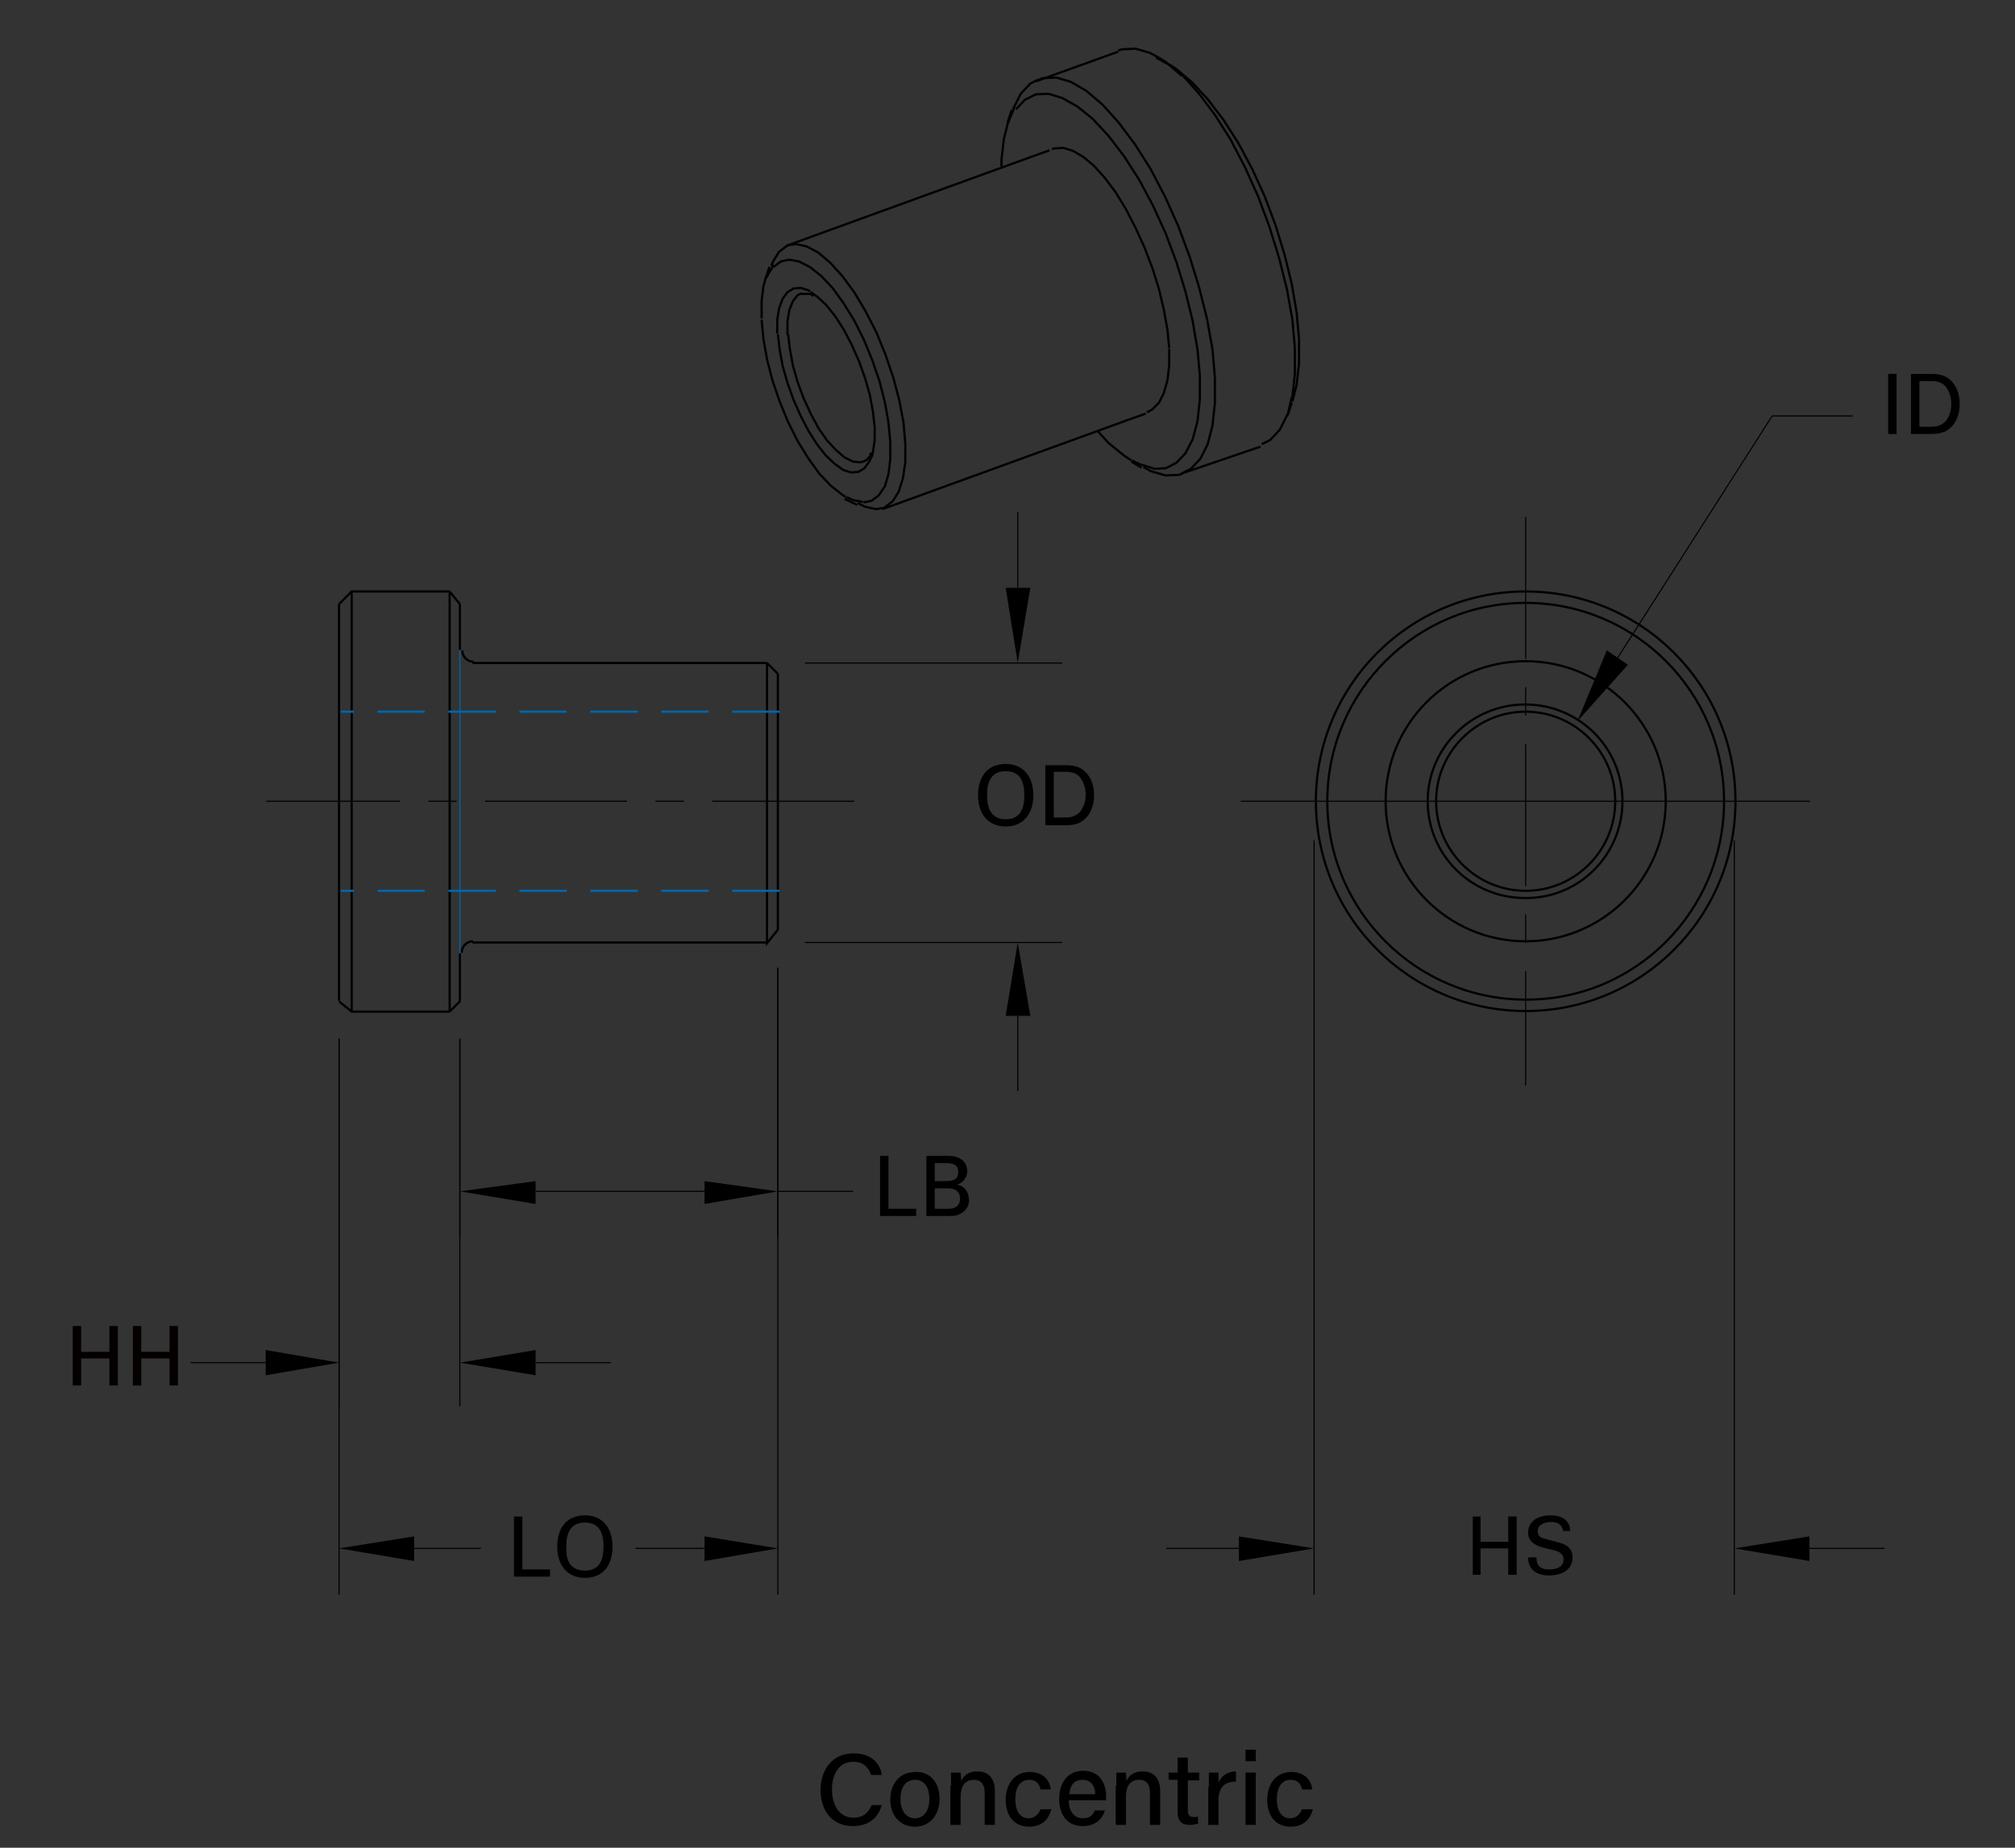 <?xml version="1.0" encoding="utf-8"?>
<!-- Generator: Adobe Illustrator 26.3.1, SVG Export Plug-In . SVG Version: 6.00 Build 0)  -->
<svg version="1.1" id="图层_1" xmlns="http://www.w3.org/2000/svg" xmlns:xlink="http://www.w3.org/1999/xlink" x="0px" y="0px"
	 viewBox="0 0 335.2 307.4" style="enable-background:new 0 0 335.2 307.4;" xml:space="preserve">
<rect x="0" y="0" width="335.2" height="307.4" fill="#333333" stroke="none"/>
<style type="text/css">
	.st0{fill:none;stroke:#000000;stroke-width:0.183;stroke-miterlimit:10;stroke-dasharray:23.618,4.723,4.723,4.723;}
	.st1{fill:none;stroke:#000000;stroke-width:0.368;stroke-miterlimit:10;}
	.st2{fill:none;stroke:#040000;stroke-width:0.183;stroke-dasharray:23.618,4.723,4.723,4.723;}
	.st3{stroke:#040000;stroke-width:0.183;stroke-miterlimit:10;}
	.st4{fill:none;stroke:#000000;stroke-width:0.183;stroke-miterlimit:10;}
	.st5{stroke:#000000;stroke-width:0.183;}
	.st6{fill:none;stroke:#000000;stroke-width:0.183;}
	.st7{stroke:#000000;stroke-width:0.183;stroke-miterlimit:10;}
	.st8{fill:none;stroke:#0065AC;stroke-width:0.183;stroke-miterlimit:10;}
	.st9{fill:none;stroke:#0065AC;stroke-width:0.368;stroke-miterlimit:10;stroke-dasharray:7.873,3.936;}
	.st10{fill:#0065AC;}
	.st11{fill:#040000;}
	.st12{stroke:#0065AC;stroke-width:0.147;stroke-miterlimit:10;}
	.st13{clip-path:url(#SVGID_00000072961883570316862000000001623867266967615167_);fill:none;stroke:#FFFFFF;stroke-width:1.5;}
	.st14{clip-path:url(#SVGID_00000033356241849239080050000006340370664281839759_);}
</style>
<line class="st0" x1="142.1" y1="133.3" x2="44.3" y2="133.3"/>
<path class="st1" d="M78.6,110.3h49 M78.6,156.8h49 M76.5,100.5v7.6 M74.8,98.4v69.9 M58.5,98.4v69.9 M56.4,100.5v66 M56.4,166.6
	l2.1,1.7h16.3 M74.8,168.3l1.7-1.7 M56.4,100.5l2.1-2.1h16.3 M74.8,98.4l1.7,2.1 M129.4,112v42.8 M127.6,110.3v46.6l1.7-2.1
	 M127.6,110.3l1.7,1.7"/>
<line class="st2" x1="253.8" y1="86" x2="253.8" y2="180.6"/>
<g>
	<path class="st1" d="M269.9,133.3c0-8.9-7.2-16.1-16.2-16.1c-8.9,0-16.2,7.2-16.2,16.1c0,8.9,7.2,16.1,16.2,16.1
		C262.7,149.5,269.9,142.2,269.9,133.3 M286.8,133.3c0-18.2-14.8-33-33-33c-18.2,0-33,14.8-33,33c0,18.2,14.8,33,33,33
		C272,166.4,286.8,151.6,286.8,133.3 M277.1,133.3c0-12.8-10.4-23.3-23.3-23.3c-12.9,0-23.3,10.4-23.3,23.3
		c0,12.8,10.4,23.3,23.3,23.3C266.6,156.6,277.1,146.2,277.1,133.3 M288.7,133.3c0-19.3-15.6-34.9-34.9-34.9
		c-19.3,0-34.9,15.6-34.9,34.9c0,19.3,15.6,34.9,34.9,34.9C273.1,168.2,288.7,152.6,288.7,133.3"/>
</g>
<line class="st3" x1="301.1" y1="133.3" x2="206.4" y2="133.3"/>
<g>
	<path class="st1" d="M268.7,133.3c0-8.2-6.7-14.9-14.9-14.9c-8.2,0-14.9,6.7-14.9,14.9c0,8.2,6.7,14.9,14.9,14.9
		C262,148.2,268.7,141.5,268.7,133.3"/>
</g>
<path class="st4" d="M218.6,139.8v125.5 M288.5,139.8v125.5 M206.1,257.6H194 M301,257.6h12.5"/>
<polygon points="206.1,255.6 206.1,259.7 218.6,257.6 "/>
<polygon points="301,255.6 301,259.7 288.5,257.6 "/>
<path class="st5" d="M218.6,133.6L218.6,133.6 M288.5,133.6L288.5,133.6 M288.5,257.6L288.5,257.6 M56.4,172.8v92.5 M129.4,161
	v104.3 M68.9,257.6H80 M117.2,257.6h-11.5"/>
<polygon points="68.9,255.6 68.9,259.7 56.4,257.6 "/>
<polygon points="117.2,255.6 117.2,259.7 129.4,257.6 "/>
<path class="st6" d="M56.4,166.6L56.4,166.6 M129.4,154.8L129.4,154.8 M129.4,257.6L129.4,257.6 M56.4,172.8V234 M76.5,172.8V234
	 M89.1,226.7h12.5 M44.2,226.7H31.7"/>
<polygon points="89.1,224.6 89.1,228.8 76.5,226.7 "/>
<polygon points="44.2,224.6 44.2,228.8 56.4,226.7 "/>
<path class="st6" d="M56.4,166.6L56.4,166.6 M76.5,166.6L76.5,166.6 M76.5,226.7L76.5,226.7 M133.9,156.8h42.8 M133.9,110.3h42.8
	 M169.3,169v12.5 M169.3,97.8V85.2"/>
<polygon points="167.3,169 171.4,169 169.3,156.8 "/>
<polygon points="167.3,97.8 171.4,97.8 169.3,110.3 "/>
<path class="st6" d="M127.6,156.8L127.6,156.8 M127.6,110.3L127.6,110.3 M169.3,110.3L169.3,110.3"/>
<path class="st4" d="M308.2,69.2h-13.4L269,109.6"/>
<polygon points="267.3,108.2 270.8,110.6 262.4,120 "/>
<path class="st1" d="M127.4,46.2l-0.4,1.4l-0.3,2.5l0,2.9 M150.6,73.8l-0.3-3.5l-0.7-3.7l-1-3.8l-1.3-3.8l-1.5-3.7l-1.8-3.5
	l-1.9-3.2l-2-2.7l-2-2.2l-2-1.7l-1.9-1l-1.8-0.4l-1.3,0.2 M148.1,73.5l-0.3-3.2l-0.6-3.4l-0.9-3.5l-1.2-3.5l-1.4-3.4l-1.6-3.2
	l-1.8-2.9l-1.8-2.5l-1.9-2l-1.9-1.5l-1.8-0.9l-1.6-0.3l-1.4,0.3l-1.2,0.9 M129.3,55.5l0-2.3l0.3-1.9l0.6-1.6l0.8-1.1l1-0.6l1.2-0.1
	l1.3,0.4l0.3,0.2 M216.1,56.4l-0.4-4.4l-0.8-4.7l-1.2-4.9l-1.5-4.9l-1.8-4.8l-2.1-4.6l-2.3-4.3l-2.5-3.9l-2.6-3.4l-2.6-2.8l-2.6-2.2
	l-1.2-0.8 M215.4,57.9l-0.4-4.7l-0.9-5l-1.3-5.2l-1.6-5.2l-1.9-5.1l-2.2-4.9l-2.4-4.6l-2.6-4.1l-2.7-3.6l-2.7-3 M202.1,62.8
	l-0.4-4.7l-0.9-5l-1.3-5.2l-1.6-5.2l-1.9-5.1l-2.2-4.9l-2.4-4.6l-2.6-4.1l-2.7-3.6l-2.7-3l-2.7-2.3l-2.6-1.5l-2.4-0.7l-2.2,0.1
	l-0.6,0.2 M199.6,62.5l-0.4-4.4l-0.8-4.7l-1.2-4.9l-1.5-4.9l-1.8-4.8l-2.1-4.6l-2.3-4.3l-2.5-3.9l-2.6-3.4l-2.6-2.8l-2.6-2.1
	l-2.5-1.4l-2.3-0.7l-2.1,0.1l-1.8,0.9l-1.5,1.6"/>
<line class="st1" x1="171.8" y1="26" x2="130.8" y2="40.9"/>
<path class="st1" d="M167.7,20.3l-0.7,2.8l-0.4,3.5v1.1 M192.6,9.5l-1.3-0.7l-2.4-0.7l-2.2,0.1L186,8.4"/>
<line class="st1" x1="194.4" y1="10.7" x2="192.3" y2="9.6"/>
<polyline class="st1" points="196.6,12.6 193.9,10.3 192.6,9.5 "/>
<path class="st1" d="M168.3,18.3l-0.7,2.1 M168.7,18l-1,2.4 M186,8.6l-13.6,4.9"/>
<path class="st1" d="M172.8,13.2l-1.4,0.7l-1.6,1.7l-1.3,2.6 M131.1,40.8l-0.2,0.1l-1.3,1l-1,1.6l-0.3,0.7 M128.7,44.1l-0.9,1.5
	l-0.3,0.6"/>
<path class="st1" d="M128,44.4l-0.7,2.1 M187.8,69.8l-41,14.9"/>
<path class="st1" d="M188.2,76.6l-1.2-0.8l-2.6-2.1l-1.9-2.1 M214.2,68.9l-1.3,2.6l-1.6,1.7l-1.4,0.7"/>
<line class="st1" x1="209.7" y1="74.3" x2="196.5" y2="78.8"/>
<path class="st1" d="M196.7,78.8l-0.6,0.2l-2.2,0.1l-2.4-0.7l-1.3-0.7 M216.1,56.4v4l-0.4,3.6l-0.7,2.8 M215.4,57.9l0,4.3l-0.4,3.8"
	/>
<path class="st1" d="M214.9,66l-0.7,3.1 M214.9,67l-0.7,2.1 M189.9,77.8l-1.7-1"/>
<path class="st1" d="M191.8,77.9l-2.3-0.7l-1.2-0.6 M202.1,62.8l0,4.3l-0.4,3.7l-0.8,3.1l-1.2,2.4l-1.6,1.7l-1.4,0.7 M199.6,62.5v4
	l-0.4,3.6l-0.8,3l-1.2,2.3l-1.5,1.6l-1.8,0.9l-2.1,0.1 M134.9,48.6l1.1,0.8l1.5,1.4l1.5,1.9l1.4,2.2l1.3,2.5l1.2,2.7l1,2.8l0.8,2.8
	l0.5,2.7l0.3,2.6 M131,55.7l0-2.2l0.3-1.9l0.6-1.5l0.8-1l0.6-0.3"/>
<polyline class="st1" points="133.2,48.9 133.5,48.9 134.9,48.9 135.3,49.3 "/>
<polyline class="st1" points="145,75.6 144.2,76.5 143.6,76.8 "/>
<line class="st1" x1="145" y1="75.3" x2="144.7" y2="75.7"/>
<path class="st1" d="M150.6,73.8l0,3.1l-0.4,2.7l-0.7,2.2l-1,1.6l-1.3,1l-0.2,0.1 M148.1,73.5l0,2.9l-0.3,2.5l-0.6,2l-1,1.5
	l-1.2,0.9l-1.4,0.3 M145.5,71l0,2.3l-0.3,2l-0.2,0.8 M147,84.5l-1.3,0.2l-1.8-0.4l-1.2-0.6 M144.9,76.1l-0.3,0.7l-0.8,1.1l-1,0.6
	l-1.2,0.1l-1.3-0.4l-1.4-1l-1.5-1.4l-1.5-1.9l-1.4-2.2l-1.3-2.5l-1.2-2.7l-1-2.8l-0.8-2.8l-0.5-2.7l-0.3-2.6 M143.6,76.8l-0.5,0.1
	l-1.2-0.1l-1.4-0.7l-1.4-1.2l-1.5-1.6l-1.4-2l-1.3-2.4l-1.2-2.6l-1-2.7l-0.8-2.8l-0.5-2.7l-0.3-2.5 M143.5,83.5l-1.6-0.3l-1.1-0.5"
	/>
<line class="st1" x1="142.6" y1="84" x2="140.5" y2="83"/>
<path class="st1" d="M140.7,82.7l-0.6-0.4l-1.9-1.5l-1.9-2l-1.8-2.5l-1.8-2.9l-1.6-3.2l-1.4-3.4l-1.2-3.5l-0.9-3.5l-0.6-3.4
	l-0.3-3.2"/>
<path class="st7" d="M76.5,172.8v33 M129.4,161v44.8 M89.1,198.2h28.2 M129.4,198.2h12.5"/>
<polygon points="89.1,196.5 89.1,200.3 76.5,198.2 "/>
<polygon points="117.2,196.5 117.2,200.3 129.4,198.2 "/>
<path class="st6" d="M76.5,166.6L76.5,166.6 M129.4,154.8L129.4,154.8 M129.4,198.2L129.4,198.2"/>
<g>
	<path class="st1" d="M76.9,108.2c0,1,0.8,1.9,1.9,1.9"/>
</g>
<line class="st1" x1="76.5" y1="158.6" x2="76.5" y2="166.6"/>
<g>
	<path class="st1" d="M78.7,156.6c-1,0-1.9,0.8-1.9,1.9"/>
</g>
<path class="st8" d="M76.5,158.6v-50.4"/>
<path class="st1" d="M194.5,57.9l-0.3-3.1l-0.6-3.3l-0.8-3.4l-1.1-3.5l-1.3-3.4l-1.5-3.3l-1.6-3.1l-1.7-2.8l-1.8-2.4l-1.8-2
	l-1.8-1.5l-1.7-1l-1.6-0.5l-1.5,0.1l-0.4,0.1 M190.8,68.6l0.9-0.5l1.1-1.1l0.8-1.6l0.6-2.1l0.3-2.5v-2.8"/>
<path class="st1" d="M171.8,26l2.8-1 M187.8,69.8l2.8-1"/>
<path class="st9" d="M129.7,118.4H56.7 M129.7,148.2H56.7"/>
<path class="st10" d="M285.8,132.9L285.8,132.9 M285.8,256.8L285.8,256.8"/>
<polygon points="146.4,202.3 146.4,192.3 147.8,192.3 147.8,201.1 152.4,201.1 152.4,202.3 "/>
<g>
	<path d="M154.1,202.3v-10h3.6c1.7,0,3.2,0.7,3.2,2.6c0,1-0.7,1.9-1.7,2.2v0c1.3,0.2,2,1.3,2,2.6c0,1.2-0.8,2-1.8,2.4
		c-0.5,0.2-1.1,0.2-1.7,0.2H154.1z M155.5,196.5h1.7c1.3,0,2.2-0.2,2.2-1.5c0-1.3-0.9-1.5-2.2-1.5h-1.7V196.5z M155.5,201.1h2.3
		c1.1,0,1.9-0.5,1.9-1.7c0-1.2-0.9-1.7-1.9-1.7h-2.3V201.1z"/>
	<polygon points="85.5,262.3 85.5,252.3 86.9,252.3 86.9,261.1 91.5,261.1 91.5,262.3 	"/>
	<path d="M97.3,252.1c3.1,0,4.6,2.3,4.6,5.2c0,2.9-1.4,5.2-4.6,5.2c-3.1,0-4.6-2.3-4.6-5.2C92.7,254.4,94.1,252.1,97.3,252.1
		 M97.3,261.3c2.5,0,3.1-1.9,3.1-4c0-2.1-0.6-4-3.1-4c-2.5,0-3.1,1.9-3.1,4C94.1,259.3,94.7,261.3,97.3,261.3"/>
	<path d="M167.3,127.1c3.1,0,4.6,2.3,4.6,5.2c0,2.9-1.5,5.2-4.6,5.2c-3.1,0-4.6-2.3-4.6-5.2C162.7,129.3,164.2,127.1,167.3,127.1
		 M167.3,136.3c2.5,0,3.1-1.9,3.1-4c0-2.1-0.6-4-3.1-4c-2.5,0-3.1,1.9-3.1,4C164.2,134.3,164.8,136.3,167.3,136.3"/>
	<path d="M173.9,127.3h3.3c0.9,0,1.9,0.1,2.7,0.6c1.4,0.9,2.1,2.5,2.1,4.4c0,1.9-0.7,3.5-2.1,4.4c-0.8,0.5-1.8,0.6-2.7,0.6h-3.3
		V127.3z M175.3,136h2c1.4,0,2.1-0.6,2.5-1.1c0.6-0.9,0.8-1.7,0.8-2.7c0-0.9-0.2-1.8-0.8-2.7c-0.4-0.6-1.1-1.1-2.5-1.1h-2V136z"/>
	<polygon class="st11" points="12.1,230.5 12.1,220.6 13.5,220.6 13.5,224.9 18.2,224.9 18.2,220.6 19.6,220.6 19.6,230.5 
		18.2,230.5 18.2,226 13.5,226 13.5,230.5 	"/>
	<polygon class="st11" points="22.1,230.5 22.1,220.6 23.5,220.6 23.5,224.9 28.2,224.9 28.2,220.6 29.6,220.6 29.6,230.5 
		28.2,230.5 28.2,226 23.5,226 23.5,230.5 	"/>
	<line class="st12" x1="318.2" y1="71.8" x2="318.2" y2="71.8"/>
	<line class="st12" x1="320.4" y1="72" x2="320.4" y2="72"/>
	<rect x="314.1" y="62.2" width="1.4" height="10"/>
	<path d="M317.9,62.2h3.3c0.9,0,1.9,0.1,2.7,0.6c1.4,0.9,2.1,2.5,2.1,4.4c0,1.9-0.7,3.5-2.1,4.4c-0.8,0.5-1.8,0.6-2.7,0.6h-3.3V62.2
		z M319.3,71h2c1.4,0,2.1-0.6,2.5-1.1c0.6-0.9,0.8-1.7,0.8-2.7c0-0.9-0.2-1.8-0.8-2.7c-0.4-0.6-1.1-1.1-2.5-1.1h-2V71z"/>
</g>
<g>
	<defs>
		<polyline id="SVGID_1_" points="621.3,403.3 621.3,-388.7 9.3,-388.7 		"/>
	</defs>
	<clipPath id="SVGID_00000094584989833766752620000017837437469143561660_">
		<use xlink:href="#SVGID_1_"  style="overflow:visible;"/>
	</clipPath>
	
		<path style="clip-path:url(#SVGID_00000094584989833766752620000017837437469143561660_);fill:none;stroke:#FFFFFF;stroke-width:1.5;" d="
		M168.4,222.4c-0.2-1.3-1.2-2.1-2.5-2.1c-1.8,0-2.8,1.3-2.8,3c0,1.6,1,3,2.8,3c1.4,0,2.4-0.9,2.5-2.3h-1.2c-0.1,0.8-0.5,1.3-1.3,1.3
		c-1.1,0-1.6-1-1.6-1.9c0-1,0.4-2,1.6-2c0.6,0,1.2,0.4,1.2,1H168.4z"/>
	
		<path style="clip-path:url(#SVGID_00000094584989833766752620000017837437469143561660_);fill:none;stroke:#FFFFFF;stroke-width:1.5;" d="
		M170.2,224.2c0-0.7,0.2-1.3,1-1.3c0.8,0,1,0.7,1,1.3c0,0.7-0.2,1.3-1,1.3C170.4,225.5,170.2,224.8,170.2,224.2z M169,224.2
		c0,1.3,0.8,2.2,2.1,2.2c1.3,0,2.1-0.9,2.1-2.2c0-1.3-0.8-2.2-2.1-2.2C169.9,222,169,222.8,169,224.2z"/>
	
		<path style="clip-path:url(#SVGID_00000094584989833766752620000017837437469143561660_);fill:none;stroke:#FFFFFF;stroke-width:1.5;" d="
		M174,226.2h1.1v-2.2c0-0.8,0.3-1.2,0.9-1.2c0.5,0,0.7,0.3,0.7,1v2.3h1.1v-2.5c0-1-0.3-1.7-1.5-1.7c-0.5,0-1,0.2-1.3,0.7h0v-0.6H174
		V226.2z"/>
	
		<path style="clip-path:url(#SVGID_00000094584989833766752620000017837437469143561660_);fill:none;stroke:#FFFFFF;stroke-width:1.5;" d="
		M182.7,223.5c-0.1-1.1-1-1.6-1.9-1.6c-1.3,0-2.1,1-2.1,2.2c0,1.2,0.8,2.1,2.1,2.1c1.1,0,1.8-0.6,2-1.7h-1.1
		c-0.1,0.5-0.4,0.8-0.9,0.8c-0.7,0-0.9-0.7-0.9-1.3c0-0.6,0.2-1.3,1-1.3c0.5,0,0.8,0.2,0.8,0.7H182.7z"/>
	
		<path style="clip-path:url(#SVGID_00000094584989833766752620000017837437469143561660_);fill:none;stroke:#FFFFFF;stroke-width:1.5;" d="
		M184.3,223.7c0-0.3,0.2-0.9,0.9-0.9c0.6,0,0.8,0.3,0.9,0.9H184.3z M187.3,224.4c0.1-1.3-0.6-2.5-2-2.5c-1.3,0-2.1,0.9-2.1,2.2
		c0,1.3,0.8,2.2,2.1,2.2c0.9,0,1.6-0.4,1.9-1.4h-1c-0.1,0.3-0.4,0.5-0.9,0.5c-0.6,0-1-0.3-1-1H187.3z"/>
	
		<path style="clip-path:url(#SVGID_00000094584989833766752620000017837437469143561660_);fill:none;stroke:#FFFFFF;stroke-width:1.5;" d="
		M188,226.2h1.1v-2.2c0-0.8,0.3-1.2,0.9-1.2c0.5,0,0.7,0.3,0.7,1v2.3h1.1v-2.5c0-1-0.3-1.7-1.5-1.7c-0.5,0-1,0.2-1.3,0.7h0v-0.6H188
		V226.2z"/>
	
		<path style="clip-path:url(#SVGID_00000094584989833766752620000017837437469143561660_);fill:none;stroke:#FFFFFF;stroke-width:1.5;" d="
		M194.1,220.9H193v1.2h-0.7v0.8h0.7v2.4c0,0.8,0.6,1,1.3,1c0.2,0,0.5,0,0.7,0v-0.9c-0.1,0-0.2,0-0.4,0c-0.4,0-0.5-0.1-0.5-0.5v-2
		h0.8v-0.8h-0.8V220.9z"/>
	
		<path style="clip-path:url(#SVGID_00000094584989833766752620000017837437469143561660_);fill:none;stroke:#FFFFFF;stroke-width:1.5;" d="
		M195.5,226.2h1.1v-1.9c0-0.7,0.3-1.3,1.1-1.3c0.1,0,0.3,0,0.4,0V222c-0.1,0-0.2,0-0.2,0c-0.6,0-1.1,0.4-1.3,0.9h0v-0.8h-1.1V226.2z
		"/>
	
		<path style="clip-path:url(#SVGID_00000094584989833766752620000017837437469143561660_);fill:none;stroke:#FFFFFF;stroke-width:1.5;" d="
		M199.8,220.5h-1.1v0.9h1.1V220.5z M198.7,226.2h1.1v-4.1h-1.1V226.2z"/>
	
		<path style="clip-path:url(#SVGID_00000094584989833766752620000017837437469143561660_);fill:none;stroke:#FFFFFF;stroke-width:1.5;" d="
		M204.6,223.5c-0.1-1.1-1-1.6-1.9-1.6c-1.3,0-2.1,1-2.1,2.2c0,1.2,0.8,2.1,2.1,2.1c1.1,0,1.8-0.6,2-1.7h-1.1
		c-0.1,0.5-0.4,0.8-0.9,0.8c-0.7,0-0.9-0.7-0.9-1.3c0-0.6,0.2-1.3,1-1.3c0.5,0,0.8,0.2,0.8,0.7H204.6z"/>
</g>
<g>
	<g>
		<path d="M146.7,300.2c-0.5,2.1-2.1,3.6-4.8,3.6c-3.6,0-5.4-2.7-5.4-6c0-3.2,1.8-6.1,5.5-6.1c2.9,0,4.4,1.6,4.7,3.6h-1.8
			c-0.4-1.2-1.2-2.2-3-2.2c-2.5,0-3.5,2.3-3.5,4.6c0,2.3,1,4.7,3.6,4.7c1.8,0,2.6-1.1,3-2.1H146.7z"/>
		<path d="M156.3,299.3c0,2.5-1.5,4.6-4.1,4.6c-2.5,0-4.1-1.9-4.1-4.5c0-2.6,1.5-4.6,4.2-4.6C154.7,294.7,156.3,296.5,156.3,299.3z
			 M149.8,299.3c0,1.9,0.9,3.2,2.4,3.2c1.5,0,2.4-1.3,2.4-3.2c0-1.9-0.8-3.2-2.4-3.2C150.7,296.1,149.8,297.3,149.8,299.3z"/>
		<path d="M158.2,297.1c0-0.8,0-1.5,0-2.2h1.6c0,0.2,0.1,1.1,0.1,1.4c0.3-0.7,1-1.6,2.7-1.6c1.7,0,2.9,1,2.9,3.3v5.6h-1.7v-5.4
			c0-1.2-0.5-2.1-1.8-2.1c-1.5,0-2.2,1.1-2.2,2.8v4.7h-1.7V297.1z"/>
		<path d="M174.9,301c-0.4,1.5-1.4,2.9-3.7,2.9c-2.5,0-3.9-1.8-3.9-4.5c0-2.5,1.4-4.6,4-4.6c2.6,0,3.4,1.8,3.5,2.9h-1.7
			c-0.2-0.9-0.7-1.6-1.9-1.6c-1.5,0-2.3,1.3-2.3,3.2c0,2,0.8,3.2,2.2,3.2c1,0,1.6-0.6,2-1.5H174.9z"/>
		<path d="M177.8,299.6c0,1.6,0.8,2.9,2.3,2.9c1.3,0,1.7-0.6,2-1.3h1.7c-0.3,1.1-1.3,2.6-3.7,2.6c-2.8,0-3.9-2.2-3.9-4.5
			c0-2.6,1.3-4.7,4-4.7c2.8,0,3.8,2.2,3.8,4.2c0,0.3,0,0.5,0,0.7H177.8z M182.2,298.5c0-1.3-0.7-2.4-2.1-2.4c-1.5,0-2.1,1-2.2,2.4
			H182.2z"/>
		<path d="M185.7,297.1c0-0.8,0-1.5,0-2.2h1.6c0,0.2,0.1,1.1,0.1,1.4c0.3-0.7,1-1.6,2.7-1.6c1.7,0,2.9,1,2.9,3.3v5.6h-1.7v-5.4
			c0-1.2-0.5-2.1-1.8-2.1c-1.5,0-2.2,1.1-2.2,2.8v4.7h-1.7V297.1z"/>
		<path d="M194.4,294.9h1.5v-2.5h1.7v2.5h1.9v1.3h-1.9v4.9c0,0.8,0.2,1.2,1,1.2c0.2,0,0.5,0,0.7-0.1v1.2c-0.4,0.1-0.9,0.2-1.4,0.2
			c-1.4,0-2-0.7-2-2.2v-5.3h-1.5V294.9z"/>
		<path d="M201.1,297.3c0-1.1,0-1.8,0-2.4h1.6c0,0.2,0,1,0,1.7c0.4-1.1,1.5-1.9,2.9-1.9v1.7c-1.8,0-2.9,0.9-2.9,3.1v4.1h-1.7V297.3z
			"/>
		<path d="M207.2,291.1h1.7v1.9h-1.7V291.1z M207.2,294.9h1.7v8.7h-1.7V294.9z"/>
		<path d="M218.4,301c-0.4,1.5-1.4,2.9-3.7,2.9c-2.5,0-3.9-1.8-3.9-4.5c0-2.5,1.4-4.6,4-4.6c2.6,0,3.4,1.8,3.5,2.9h-1.7
			c-0.2-0.9-0.7-1.6-1.9-1.6c-1.5,0-2.3,1.3-2.3,3.2c0,2,0.8,3.2,2.2,3.2c1,0,1.6-0.6,2-1.5H218.4z"/>
	</g>
</g>
<g>
	<defs>
		<line id="SVGID_00000083051350988853408160000003606835769384870304_" x1="621.3" y1="403.3" x2="621.3" y2="-388.7"/>
	</defs>
	<defs>
		<path id="SVGID_00000006697090486228253170000010695449469753426844_" d="M14.6,561.8"/>
	</defs>
	<clipPath id="SVGID_00000023964844510820380080000017537991983075182268_">
		<use xlink:href="#SVGID_00000083051350988853408160000003606835769384870304_"  style="overflow:visible;"/>
	</clipPath>
	
		<clipPath id="SVGID_00000159462877077125609770000013771356318956836778_" style="clip-path:url(#SVGID_00000023964844510820380080000017537991983075182268_);">
		<use xlink:href="#SVGID_00000006697090486228253170000010695449469753426844_"  style="overflow:visible;"/>
	</clipPath>
</g>
<polygon points="245,262 245,252.3 246.3,252.3 246.3,256.5 250.9,256.5 250.9,252.3 252.3,252.3 252.3,262 250.9,262 250.9,257.6 
	246.3,257.6 246.3,262 "/>
<path d="M255.6,259.2c0,1.4,0.8,1.9,2.1,1.9c1.1,0,2.4-0.3,2.4-1.7c0-0.9-0.8-1.3-1.6-1.5c-1.6-0.4-4.3-0.7-4.3-2.9
	c0-2.1,1.9-2.9,3.7-2.9c1.7,0,3.3,0.7,3.3,2.6H260c-0.1-1.1-1-1.5-1.9-1.5c-1,0-2.3,0.4-2.3,1.5c0,1.1,0.8,1.2,1.6,1.4
	c1.8,0.6,4.2,0.6,4.2,3c0,2.2-2,3-3.9,3c-2,0-3.5-0.9-3.5-3H255.6z"/>
</svg>
